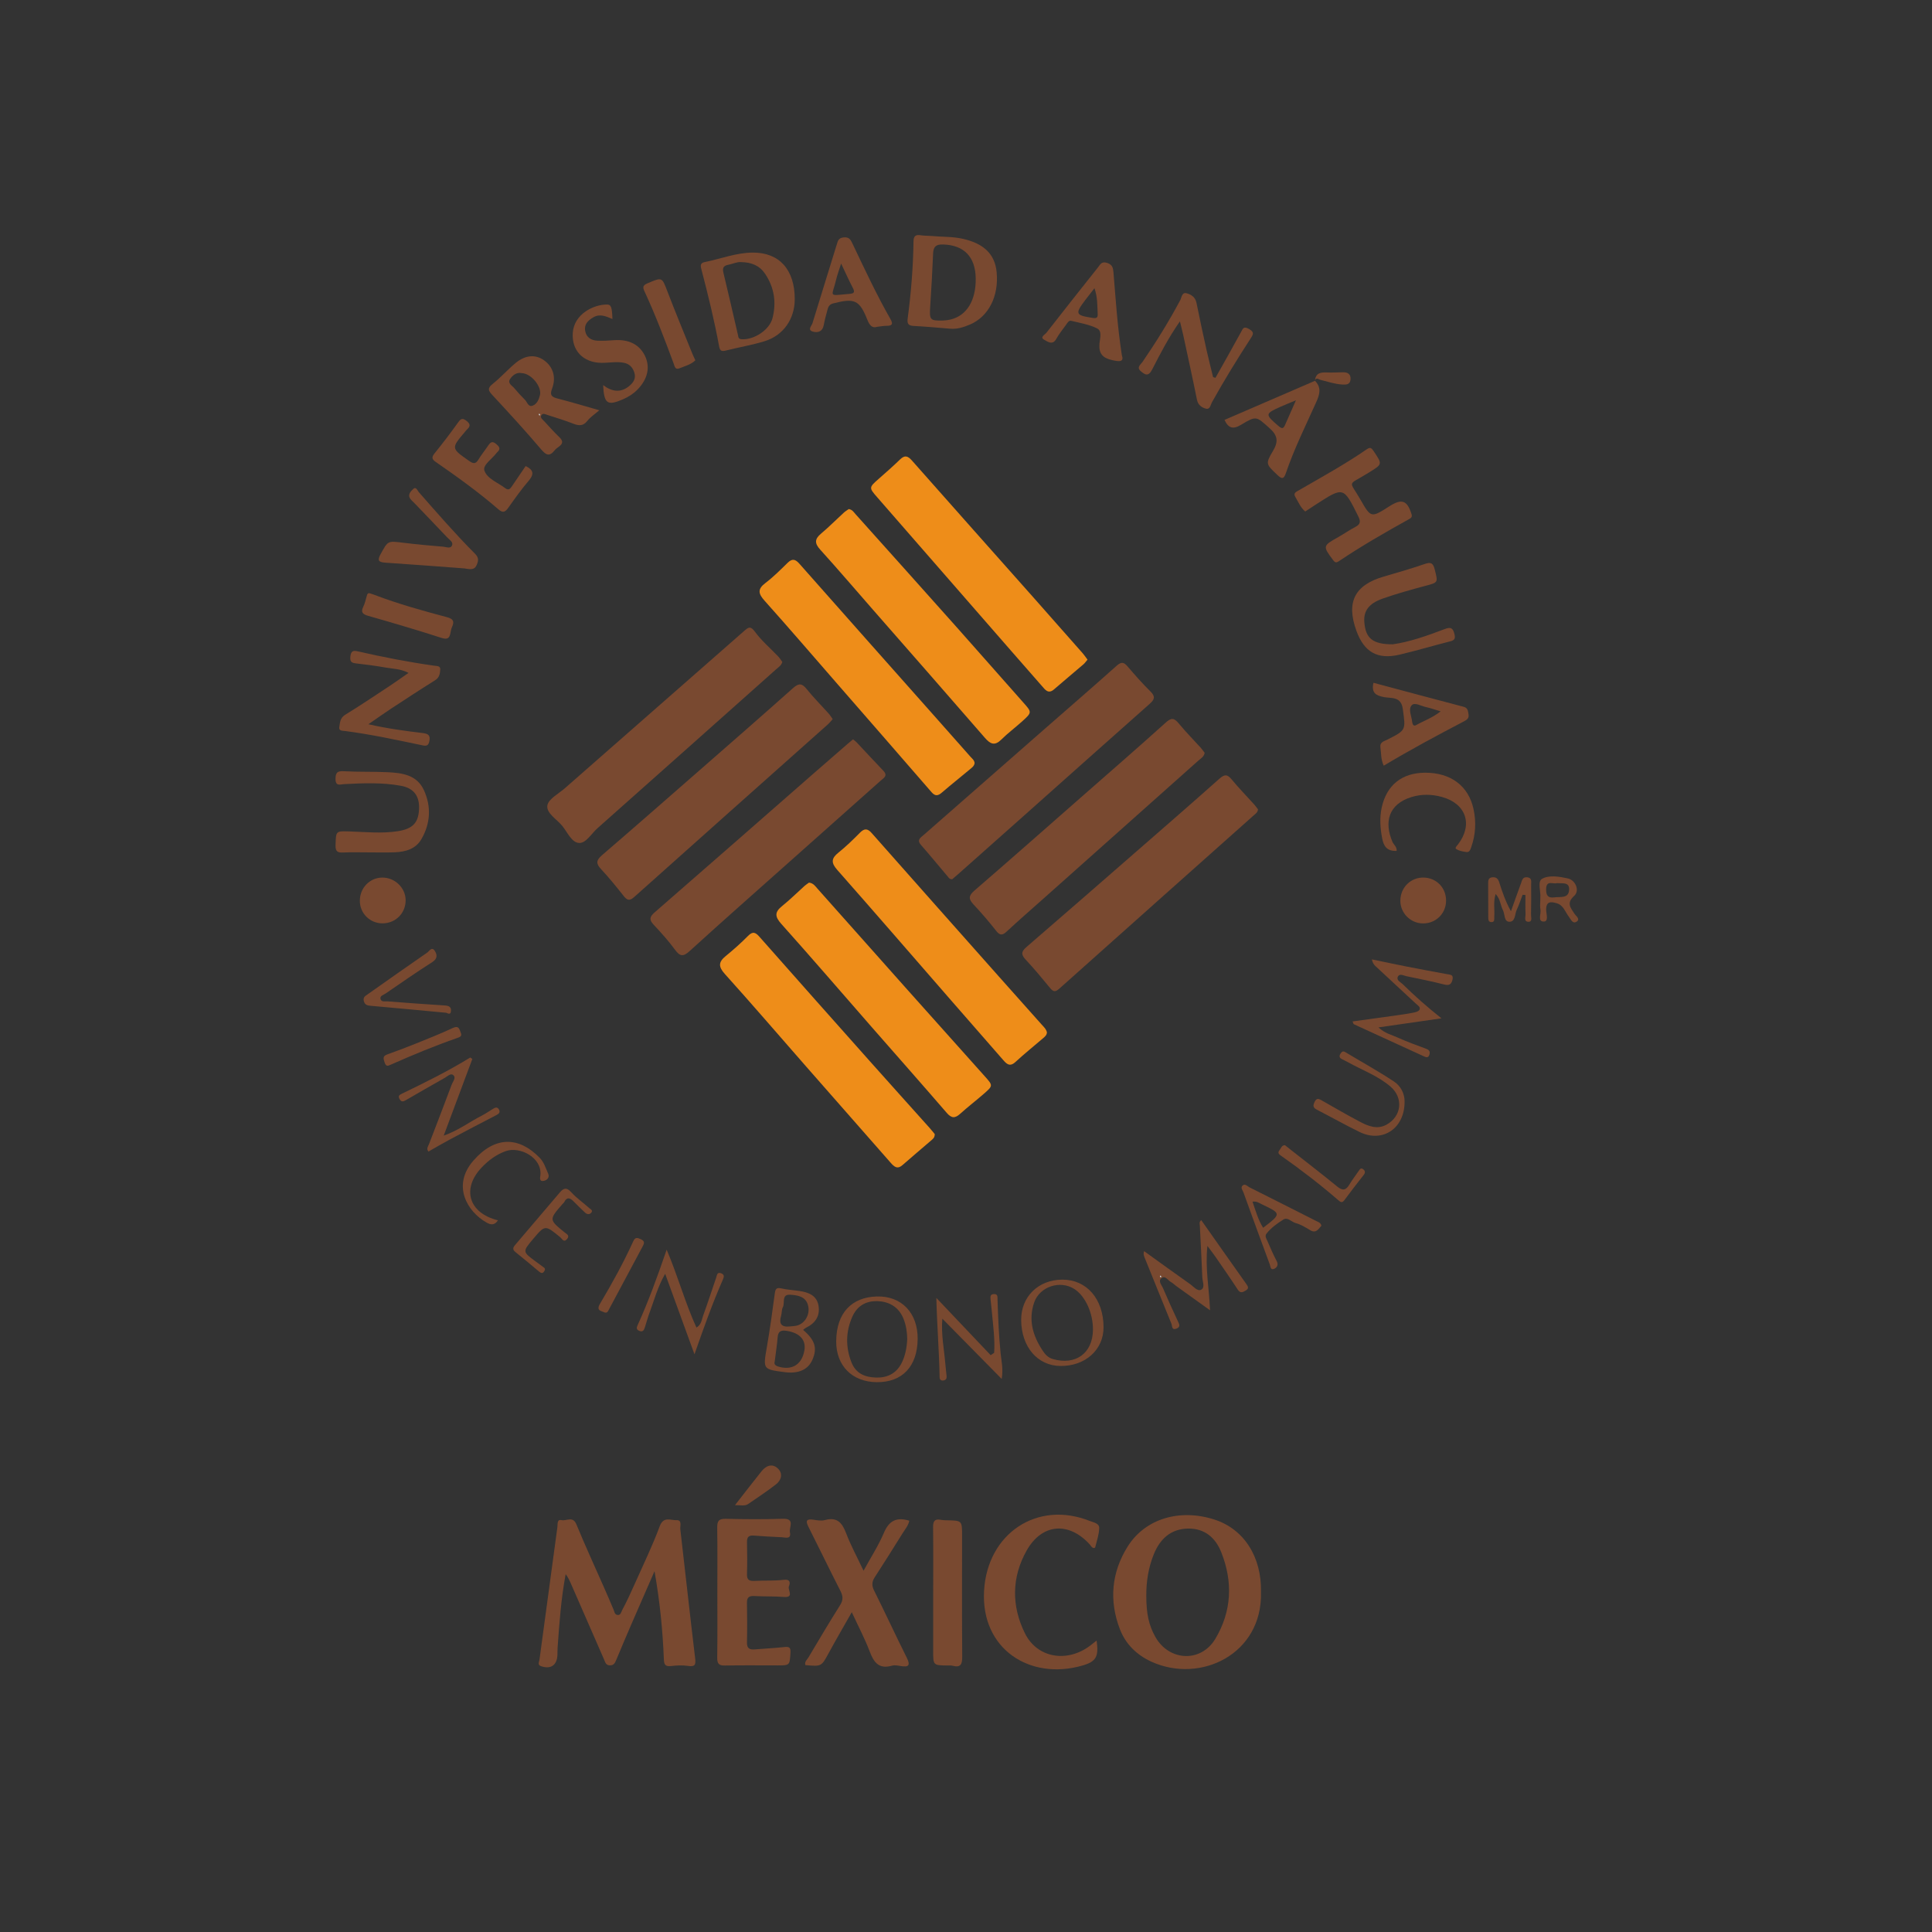 <?xml version="1.0" encoding="utf-8"?>
<!-- Generator: Adobe Illustrator 17.0.0, SVG Export Plug-In . SVG Version: 6.00 Build 0)  -->
<!DOCTYPE svg PUBLIC "-//W3C//DTD SVG 1.1//EN" "http://www.w3.org/Graphics/SVG/1.1/DTD/svg11.dtd">
<svg version="1.1" id="Capa_1" xmlns="http://www.w3.org/2000/svg" xmlns:xlink="http://www.w3.org/1999/xlink" x="0px" y="0px"
	 width="400px" height="400px" viewBox="0 0 400 400" enable-background="new 0 0 400 400" xml:space="preserve">
<rect x="0" y="0" width="400" height="400" fill="#333333" stroke="none"/>
<g>
	<path fill="#794930" d="M260.458,167.568c-0.083,0.669-0.519,0.914-0.858,1.217c-13.437,11.972-26.884,23.931-40.301,35.925
		c-0.822,0.735-1.244,0.634-1.889-0.152c-1.656-2.017-3.327-4.029-5.106-5.936c-0.993-1.064-0.79-1.684,0.23-2.563
		c7.39-6.373,14.742-12.791,22.098-19.204c5.953-5.19,11.92-10.365,17.818-15.617c1.035-0.922,1.618-0.994,2.525,0.105
		c1.49,1.805,3.133,3.483,4.701,5.224C259.981,166.907,260.24,167.288,260.458,167.568z"/>
	<path fill="#794930" d="M249.414,155.868c-0.158,0.841-0.806,1.16-1.286,1.588c-10.677,9.526-21.366,19.04-32.052,28.556
		c-2.547,2.268-5.124,4.503-7.622,6.825c-0.871,0.81-1.396,0.92-2.197-0.101c-1.485-1.891-3.056-3.722-4.7-5.477
		c-1.044-1.115-1.06-1.797,0.172-2.861c7.592-6.555,15.108-13.197,22.646-19.814c5.678-4.985,11.389-9.934,16.996-14.998
		c1.168-1.055,1.743-0.934,2.665,0.183c1.445,1.751,3.049,3.371,4.574,5.057C248.918,155.164,249.171,155.55,249.414,155.868z"/>
	<path fill="#794930" d="M197.165,182.021c-0.541,0.062-0.708-0.261-0.914-0.505c-1.858-2.196-3.684-4.42-5.578-6.585
		c-0.932-1.065-0.07-1.505,0.569-2.065c8.401-7.365,16.802-14.731,25.206-22.092c4.928-4.317,9.886-8.599,14.772-12.963
		c0.961-0.858,1.483-0.712,2.243,0.177c1.521,1.779,3.072,3.543,4.737,5.184c1.056,1.041,0.831,1.663-0.166,2.546
		c-8.716,7.716-17.397,15.47-26.092,23.21c-4.547,4.048-9.101,8.088-13.653,12.13C197.894,181.41,197.485,181.748,197.165,182.021z"
		/>
	<path fill="#EE8D19" d="M201.78,157.976c-0.051,0.582-0.504,0.915-0.904,1.249c-1.948,1.63-3.943,3.206-5.866,4.865
		c-0.816,0.704-1.389,0.793-2.153-0.089c-6.435-7.431-12.9-14.835-19.357-22.247c-5.051-5.797-10.059-11.633-15.185-17.363
		c-1.296-1.449-1.552-2.393,0.146-3.68c1.645-1.247,3.121-2.729,4.601-4.18c0.959-0.941,1.594-0.782,2.448,0.186
		c9.471,10.727,18.98,21.421,28.478,32.125c2.308,2.601,4.617,5.2,6.915,7.809C201.249,157.044,201.72,157.366,201.78,157.976z"/>
	<path fill="#794930" d="M161.973,137.047c-0.229,0.775-0.788,1.08-1.228,1.472c-12.344,10.997-24.691,21.991-37.055,32.966
		c-1.242,1.103-2.362,3.112-3.79,3.04c-1.568-0.078-2.429-2.255-3.521-3.571c-1.135-1.368-3.312-2.616-3.051-4.194
		c0.222-1.347,2.307-2.41,3.609-3.552c12.376-10.86,24.766-21.705,37.134-32.575c0.89-0.782,1.316-1.101,2.244,0.175
		c1.355,1.863,3.173,3.387,4.775,5.074C161.443,136.256,161.718,136.707,161.973,137.047z"/>
	<path fill="#794930" d="M172.403,148.885c-0.355,0.392-0.635,0.764-0.976,1.068c-13.381,11.921-26.778,23.826-40.134,35.775
		c-1.003,0.897-1.485,0.633-2.193-0.257c-1.498-1.884-3.008-3.769-4.655-5.52c-1.078-1.146-1.021-1.846,0.171-2.872
		c6.793-5.845,13.53-11.753,20.276-17.652c6.443-5.635,12.899-11.258,19.287-16.956c1.168-1.041,1.836-1.056,2.825,0.18
		c1.418,1.771,3.037,3.382,4.555,5.074C171.863,148.064,172.1,148.464,172.403,148.885z"/>
	<path fill="#EE8D19" d="M225.159,136.573c-0.317,0.369-0.538,0.704-0.832,0.956c-2.029,1.742-4.086,3.45-6.106,5.201
		c-1.18,1.023-1.819,0.081-2.463-0.652c-4.279-4.872-8.538-9.763-12.801-14.65c-7.12-8.164-14.235-16.334-21.359-24.495
		c-1.707-1.955-1.703-2.006,0.304-3.772c1.506-1.325,3.016-2.649,4.454-4.045c0.972-0.944,1.604-0.73,2.443,0.221
		c8.498,9.622,17.038,19.206,25.559,28.807c3.284,3.7,6.554,7.413,9.821,11.128C224.523,135.663,224.808,136.104,225.159,136.573z"
		/>
	<path fill="#EE8D19" d="M167.495,182.738c0.905,0.093,1.318,0.758,1.794,1.292c6.192,6.945,12.364,13.908,18.554,20.855
		c5.344,5.997,10.703,11.982,16.061,17.966c1.697,1.896,1.724,1.923-0.21,3.608c-1.615,1.406-3.319,2.71-4.906,4.145
		c-1.071,0.969-1.794,0.942-2.778-0.199c-5.115-5.931-10.311-11.792-15.467-17.687c-6.258-7.155-12.455-14.364-18.793-21.447
		c-1.372-1.532-1.355-2.458,0.195-3.699c1.616-1.295,3.087-2.772,4.632-4.157C166.87,183.151,167.214,182.943,167.495,182.738z"/>
	<path fill="#EE8D19" d="M216.753,213.737c-0.011,0.529-0.372,0.853-0.723,1.155c-1.927,1.66-3.918,3.25-5.785,4.974
		c-1.178,1.088-1.831,0.423-2.589-0.447c-3.646-4.19-7.312-8.363-10.96-12.551c-7.781-8.931-15.525-17.893-23.362-26.774
		c-1.298-1.471-1.227-2.382,0.254-3.569c1.563-1.253,3.012-2.66,4.419-4.089c0.905-0.92,1.562-0.984,2.451,0.022
		c8.774,9.93,17.574,19.838,26.371,29.748c2.932,3.303,5.876,6.595,8.814,9.893C216.086,212.595,216.601,213.044,216.753,213.737z"
		/>
	<path fill="#EE8D19" d="M193.527,234.8c0.013,0.737-0.388,1.015-0.739,1.317c-1.977,1.701-3.972,3.38-5.931,5.099
		c-1.098,0.964-1.759,0.314-2.484-0.514c-5.863-6.692-11.747-13.364-17.613-20.053c-5.556-6.336-11.043-12.733-16.684-18.992
		c-1.381-1.532-1.335-2.485,0.181-3.724c1.604-1.311,3.165-2.69,4.616-4.166c1.013-1.031,1.573-0.712,2.392,0.216
		c7.612,8.626,15.256,17.224,22.905,25.816c4.092,4.597,8.213,9.166,12.317,13.752C192.879,233.992,193.244,234.459,193.527,234.8z"
		/>
	<path fill="#794930" d="M176.614,153.067c0.289,0.243,0.555,0.424,0.771,0.653c1.835,1.948,3.64,3.926,5.498,5.852
		c1.011,1.049,0.071,1.503-0.544,2.051c-6.394,5.697-12.798,11.382-19.194,17.077c-6.796,6.051-13.623,12.07-20.35,18.198
		c-1.346,1.227-2.014,1.149-3.054-0.276c-1.337-1.832-2.875-3.528-4.427-5.189c-0.977-1.046-0.801-1.647,0.243-2.555
		c11.059-9.612,22.071-19.277,33.099-28.925c2.266-1.982,4.542-3.953,6.815-5.927C175.819,153.725,176.176,153.434,176.614,153.067z
		"/>
	<path fill="#EE8D19" d="M175.731,105.394c0.734,0.123,1.013,0.625,1.359,1.011c7.013,7.823,14.027,15.646,21.016,23.49
		c4.584,5.145,9.116,10.335,13.696,15.484c1.869,2.102,1.913,2.092-0.238,4.03c-1.392,1.254-2.907,2.378-4.234,3.696
		c-1.367,1.358-2.268,0.981-3.409-0.334c-7.674-8.849-15.408-17.647-23.121-26.463c-3.657-4.18-7.267-8.404-10.992-12.522
		c-1.178-1.302-1.156-2.18,0.168-3.294c1.637-1.377,3.145-2.907,4.725-4.353C175.036,105.832,175.44,105.601,175.731,105.394z"/>
	<path fill="#794930" d="M135.512,325.299c-1.59,3.642-3.19,7.279-4.768,10.926c-1.062,2.453-2.099,4.917-3.132,7.383
		c-0.267,0.638-0.497,1.222-1.38,1.185c-0.818-0.035-0.928-0.672-1.157-1.195c-2.283-5.202-4.551-10.411-6.826-15.617
		c-0.309-0.706-0.632-1.407-1.134-2.071c-0.954,5.089-1.313,10.181-1.672,15.274c-0.033,0.467-0.015,0.937-0.03,1.405
		c-0.07,2.167-1.373,3.08-3.402,2.376c-0.789-0.274-0.381-0.875-0.319-1.343c1.225-9.147,2.458-18.294,3.709-27.438
		c0.081-0.592-0.125-1.682,0.847-1.458c1.016,0.234,2.351-0.922,3.092,0.883c1.827,4.449,3.85,8.819,5.787,13.223
		c0.646,1.468,1.286,2.939,1.902,4.42c0.179,0.43,0.219,0.982,0.75,1.1c0.733,0.163,0.848-0.655,1.028-0.987
		c0.982-1.82,1.84-3.71,2.683-5.602c1.741-3.906,3.613-7.766,5.097-11.769c0.788-2.124,2.285-1.199,3.461-1.261
		c1.226-0.065,0.723,1.197,0.803,1.883c1.036,8.9,2,17.809,3.072,26.705c0.166,1.381-0.047,1.807-1.491,1.587
		c-1.109-0.169-2.278-0.109-3.401,0.018c-1.086,0.123-1.533-0.068-1.581-1.307C137.214,337.533,136.604,331.475,135.512,325.299z"/>
	<path fill="#794930" d="M261.074,329.653c0.321,12.846-12.556,18.993-22.674,14.387c-3.063-1.394-5.36-3.659-6.544-6.746
		c-2.266-5.911-1.74-11.762,1.62-17.109c3.644-5.799,10.796-7.875,17.944-5.582C257.541,316.567,261.235,322.326,261.074,329.653z
		 M237.329,330.382c0.004,3.745,0.521,6.109,1.866,8.507c2.842,5.069,9.462,5.385,12.431,0.407
		c3.39-5.683,3.666-11.767,1.231-17.902c-1.206-3.038-3.45-4.97-6.871-4.918c-3.56,0.054-5.795,2.114-7.091,5.286
		C237.77,324.519,237.315,327.412,237.329,330.382z"/>
	<path fill="#794930" d="M176.352,333.784c-1.765,3.12-3.311,5.766-4.773,8.458c-1.513,2.786-1.478,2.805-4.835,2.5
		c-0.22-0.701,0.353-1.114,0.64-1.597c2.155-3.624,4.303-7.254,6.552-10.819c0.67-1.062,0.614-1.874,0.064-2.946
		c-2.255-4.404-4.397-8.866-6.628-13.283c-0.649-1.284-0.358-1.664,1.035-1.456c0.789,0.118,1.656,0.275,2.394,0.073
		c2.512-0.69,3.552,0.548,4.374,2.708c0.968,2.544,2.283,4.956,3.615,7.782c1.54-2.822,3.108-5.24,4.215-7.853
		c1.054-2.487,2.586-3.317,5.256-2.504c-0.209,1.037-0.921,1.844-1.461,2.713c-1.873,3.013-3.757,6.02-5.694,8.992
		c-0.62,0.952-0.637,1.739-0.122,2.774c2.297,4.61,4.459,9.289,6.76,13.897c0.829,1.66,0.301,1.973-1.277,1.711
		c-0.59-0.098-1.247-0.231-1.794-0.073c-2.697,0.777-3.755-0.671-4.608-2.933C179.078,339.315,177.757,336.826,176.352,333.784z"/>
	<path fill="#794930" d="M148.519,329.581c0-4.417,0.042-8.835-0.026-13.251c-0.02-1.322,0.25-1.911,1.74-1.876
		c3.947,0.093,7.9,0.118,11.845-0.006c2.616-0.082,1.269,1.759,1.469,2.772c0.306,1.549-0.912,1.085-1.694,1.049
		c-1.937-0.087-3.873-0.192-5.806-0.343c-1.052-0.082-1.413,0.338-1.389,1.371c0.051,2.207,0.065,4.418-0.004,6.625
		c-0.039,1.224,0.525,1.443,1.584,1.384c2.002-0.11,4.027,0.021,6.009-0.222c1.432-0.175,1.374,0.665,1.086,1.366
		c-0.298,0.726,1.204,2.371-1.08,2.183c-1.996-0.164-4.012-0.07-6.013-0.188c-1.081-0.063-1.612,0.2-1.59,1.389
		c0.05,2.743,0.062,5.489,0.003,8.231c-0.026,1.204,0.532,1.514,1.584,1.429c2.066-0.168,4.138-0.271,6.198-0.491
		c0.972-0.104,1.29,0.097,1.225,1.152c-0.164,2.648-0.109,2.652-2.724,2.652c-3.614,0-7.229-0.042-10.842,0.023
		c-1.221,0.022-1.619-0.355-1.601-1.597C148.558,338.684,148.519,334.132,148.519,329.581z"/>
	<path fill="#794930" d="M227.038,339.658c0.479,3.325-0.072,4.353-2.963,5.184c-10.809,3.109-21.029-3.39-20.334-15.504
		c0.681-11.859,11.023-18.777,21.902-14.433c0.774,0.309,1.963,0.468,1.936,1.47c-0.035,1.308-0.484,2.61-0.808,3.902
		c-0.083,0.333-0.446,0.247-0.656,0.079c-0.204-0.163-0.33-0.418-0.51-0.616c-4.333-4.75-9.886-4.329-13.05,1.285
		c-3.127,5.547-3.158,11.473-0.353,17.139c2.554,5.161,8.802,6.153,13.575,2.497C226.181,340.349,226.576,340.025,227.038,339.658z"
		/>
	<path fill="#794930" d="M193.209,329.804c0-4.548,0.037-9.096-0.024-13.643c-0.017-1.25,0.369-1.742,1.615-1.499
		c0.391,0.076,0.798,0.09,1.198,0.097c3.192,0.058,3.19,0.055,3.19,3.186c-0.002,8.36-0.038,16.72,0.029,25.08
		c0.013,1.58-0.352,2.291-2.017,1.847c-0.315-0.084-0.665-0.046-0.999-0.049c-2.995-0.034-2.996-0.033-2.997-2.98
		c-0.001-4.013,0-8.026,0-12.039C193.204,329.804,193.206,329.804,193.209,329.804z"/>
	<path fill="#794930" d="M270.237,105.9c-0.982-0.804-1.437-1.996-2.069-3.043c-0.466-0.771,0.211-1.038,0.735-1.341
		c4.752-2.747,9.565-5.394,14.093-8.509c0.715-0.492,0.97-0.245,1.379,0.362c1.916,2.849,1.852,2.703-1.067,4.53
		c-4.472,2.799-4.044,1.313-1.545,5.705c2.069,3.636,2.181,3.572,5.768,1.299c0.057-0.036,0.112-0.073,0.169-0.109
		c2.536-1.615,3.646-1.198,4.539,1.642c0.198,0.629-0.107,0.821-0.551,1.068c-4.916,2.731-9.791,5.532-14.464,8.667
		c-0.567,0.38-0.801,0.349-1.237-0.234c-2.134-2.853-2.13-2.933,1.017-4.696c1.226-0.687,2.379-1.506,3.624-2.153
		c1.114-0.58,1.084-1.194,0.563-2.238c-3.037-6.086-3.011-6.099-8.652-2.462C271.807,104.86,271.086,105.342,270.237,105.9z"/>
	<path fill="#794930" d="M192.795,48.851c2.193,0.219,4.415,0.101,6.585,0.597c4.372,1,6.614,3.215,6.965,6.909
		c0.473,4.981-1.667,9.195-5.538,10.84c-1.295,0.551-2.624,0.981-4.077,0.857c-2.531-0.217-5.064-0.435-7.6-0.574
		c-1.082-0.059-1.342-0.496-1.207-1.521c0.7-5.307,1.141-10.638,1.208-15.993c0.014-1.086,0.432-1.422,1.464-1.262
		C191.318,48.817,192.061,48.808,192.795,48.851z M202.012,57.619c-0.068-4.479-2.455-6.874-6.741-7.002
		c-1.49-0.044-2.023,0.44-2.082,1.88c-0.149,3.672-0.363,7.343-0.604,11.01c-0.179,2.734-0.045,2.924,2.687,2.854
		c0.529-0.014,1.065-0.095,1.58-0.221C200.183,65.318,202.082,62.17,202.012,57.619z"/>
	<path fill="#794930" d="M164.543,61.981c-0.015,4.047-2.331,7.447-6.208,8.65c-2.67,0.829-5.454,1.283-8.171,1.971
		c-0.94,0.238-1.142-0.167-1.289-0.957c-0.982-5.315-2.268-10.561-3.634-15.788c-0.164-0.628-0.401-1.384,0.607-1.585
		c3.332-0.664,6.552-1.956,9.996-1.976C161.376,52.263,164.566,55.859,164.543,61.981z M153.411,54.269
		c-0.792-0.082-1.653,0.358-2.565,0.536c-0.987,0.192-1.33,0.585-1.075,1.635c1.039,4.282,2.003,8.582,3.007,12.872
		c0.097,0.415,0.047,0.882,0.776,0.927c2.512,0.157,5.738-1.88,6.382-4.364c0.843-3.25,0.367-6.375-1.536-9.196
		C157.263,54.994,155.585,54.286,153.411,54.269z"/>
	<path fill="#794930" d="M124.083,84.939c-0.988,0.856-1.862,1.412-2.463,2.182c-0.881,1.127-1.777,1.056-2.959,0.589
		c-1.739-0.687-3.538-1.22-5.319-1.797c-0.422-0.137-0.969-0.455-1.266,0.075c-0.282,0.503,0.239,0.84,0.548,1.172
		c1.049,1.126,2.067,2.287,3.177,3.349c0.769,0.735,0.81,1.305-0.053,1.938c-0.323,0.237-0.665,0.477-0.911,0.785
		c-1.073,1.347-1.76,1.035-2.823-0.219c-3.243-3.824-6.64-7.52-10.052-11.197c-0.843-0.909-1.126-1.405,0.026-2.319
		c1.671-1.326,3.099-2.956,4.741-4.323c2.036-1.695,4.143-1.834,5.895-0.586c1.859,1.324,2.582,3.479,1.679,5.86
		c-0.507,1.336-0.136,1.739,1.107,2.057C118.189,83.215,120.937,84.047,124.083,84.939z M107.975,77.249
		c-0.99-0.217-1.829,0.414-2.364,1.217c-0.595,0.893,0.434,1.373,0.899,1.936c0.675,0.818,1.392,1.607,2.152,2.346
		c0.485,0.472,0.692,1.544,1.558,1.26c0.923-0.302,1.34-1.273,1.569-2.183C112.233,80.062,109.962,77.274,107.975,77.249z
		 M111.686,85.637c-0.045,0.045-0.133,0.099-0.125,0.132c0.021,0.095,0.081,0.18,0.125,0.27c0.045-0.045,0.133-0.098,0.126-0.132
		C111.793,85.812,111.734,85.726,111.686,85.637z"/>
	<path fill="#794930" d="M76.274,149.946c4.136,0.943,7.713,1.392,11.289,1.829c1.063,0.13,1.577,0.449,1.339,1.641
		c-0.173,0.868-0.502,1.091-1.361,0.912c-5.371-1.118-10.731-2.293-16.18-2.99c-0.491-0.063-1.242,0.004-1.115-0.797
		c0.15-0.947,0.163-1.908,1.233-2.564c3.137-1.921,6.191-3.98,9.264-6.005c1.211-0.798,2.387-1.65,3.84-2.658
		c-1.659-0.858-3.193-0.832-4.636-1.088c-2.107-0.375-4.233-0.65-6.36-0.892c-0.993-0.113-1.137-0.556-1.034-1.463
		c0.113-0.996,0.499-1.252,1.433-1.038c5.285,1.212,10.604,2.245,15.976,3.001c0.48,0.068,1.241,0.009,1.189,0.77
		c-0.057,0.84-0.155,1.669-1.06,2.233c-3.124,1.946-6.2,3.968-9.278,5.986C79.434,147.729,78.094,148.692,76.274,149.946z"/>
	<path fill="#794930" d="M251.651,78.223c1.758-3.136,3.541-6.258,5.258-9.417c0.422-0.777,0.556-1.356,1.698-0.687
		c1.046,0.613,0.917,1.037,0.398,1.836c-2.839,4.371-5.574,8.806-8.101,13.369c-0.285,0.514-0.364,1.515-1.246,1.28
		c-0.89-0.237-1.625-0.762-1.849-1.875c-0.894-4.451-1.872-8.885-2.827-13.324c-0.176-0.819-0.392-1.629-0.694-2.871
		c-2.374,3.399-4.072,6.695-5.753,9.981c-0.782,1.53-1.492,1.077-2.376,0.311c-0.908-0.788,0.021-1.364,0.362-1.861
		c2.835-4.138,5.477-8.389,7.835-12.819c0.297-0.558,0.337-1.693,1.311-1.432c0.932,0.25,1.809,0.787,2.046,1.965
		c0.659,3.272,1.367,6.534,2.09,9.792c0.417,1.876,0.901,3.736,1.355,5.604C251.323,78.125,251.487,78.174,251.651,78.223z"/>
	<path fill="#794930" d="M76.306,176.477c-1.74,0.002-3.483-0.061-5.218,0.025c-1.164,0.057-1.66-0.168-1.616-1.513
		c0.096-2.957,0.011-2.939,2.899-2.848c3.341,0.105,6.691,0.47,10.02-0.055c3.079-0.485,4.233-1.752,4.371-4.546
		c0.133-2.685-1.068-4.359-3.743-4.85c-3.908-0.718-7.861-0.55-11.808-0.341c-0.791,0.042-1.743,0.503-1.743-1.073
		c0-1.377,0.414-1.669,1.734-1.598c3.005,0.161,6.023,0.058,9.03,0.199c3.001,0.14,6.06,0.546,7.51,3.666
		c1.585,3.41,1.401,6.927-0.498,10.202c-1.189,2.051-3.3,2.625-5.518,2.716C79.922,176.533,78.113,176.474,76.306,176.477z"/>
	<path fill="#794930" d="M288.345,133.397c3.312-0.446,7.043-1.731,10.724-3.14c1.225-0.468,1.731-0.321,2.053,0.993
		c0.234,0.956,0.055,1.301-0.888,1.539c-3.503,0.884-6.967,1.928-10.483,2.753c-4.546,1.067-7.316-0.525-8.915-4.921
		c-2.173-5.977-0.366-9.51,5.713-11.264c2.828-0.816,5.658-1.641,8.441-2.597c1.279-0.439,1.727-0.185,2.055,1.137
		c0.687,2.763,0.756,2.676-1.975,3.409c-2.97,0.798-5.945,1.616-8.841,2.643c-2.853,1.011-3.92,2.558-3.762,4.791
		C282.707,132.121,284.146,133.401,288.345,133.397z"/>
	<path fill="#794930" d="M108.832,96.493c1.623,0.778,1.807,1.664,0.623,3.049c-1.517,1.774-2.873,3.691-4.227,5.597
		c-0.623,0.877-1.105,1.124-2.023,0.327c-4.095-3.552-8.494-6.711-12.945-9.796c-0.723-0.501-1.018-0.894-0.343-1.732
		c1.718-2.133,3.386-4.31,4.974-6.541c0.589-0.828,0.967-0.826,1.718-0.242c0.806,0.627,0.79,1.128,0.091,1.756
		c-0.148,0.133-0.269,0.298-0.398,0.451c-2.937,3.465-2.922,3.444,0.836,6.075c0.809,0.566,1.324,0.689,1.9-0.263
		c0.622-1.027,1.389-1.964,2.061-2.962c0.441-0.655,0.829-0.946,1.585-0.32c0.681,0.564,1.066,1.021,0.261,1.74
		c-0.05,0.044-0.097,0.093-0.137,0.147c-0.911,1.223-2.896,2.502-2.526,3.624c0.569,1.728,2.799,2.499,4.327,3.674
		c0.74,0.569,1.078,0.032,1.423-0.469C106.977,99.239,107.904,97.86,108.832,96.493z"/>
	<path fill="#794930" d="M289.162,176.168c-1.967,0.089-2.678-0.913-2.998-2.587c-0.409-2.135-0.555-4.273-0.101-6.366
		c1.02-4.71,4.231-7.216,8.999-7.233c5.278-0.018,8.955,2.714,10.005,7.478c0.588,2.668,0.457,5.312-0.453,7.902
		c-0.177,0.503-0.34,1.126-1.015,1.041c-0.711-0.09-1.476-0.234-2.072-0.595c-0.409-0.248,0.094-0.66,0.329-0.966
		c3.15-4.106,1.701-8.449-3.291-9.834c-2.106-0.584-4.251-0.63-6.336,0.015c-4.762,1.473-5.694,5.185-3.937,9.275
		C288.547,174.894,289.218,175.282,289.162,176.168z"/>
	<path fill="#794930" d="M232.262,73.514c0.468,1.389-0.334,1.427-2,1.048c-1.977-0.449-2.797-1.352-2.631-3.416
		c0.085-1.051,0.62-2.609-0.502-3.161c-1.646-0.809-3.543-1.128-5.356-1.565c-0.487-0.118-0.785,0.444-1.054,0.817
		c-0.703,0.975-1.466,1.921-2.052,2.964c-0.754,1.345-1.789,0.508-2.414,0.183c-1.069-0.556,0.084-1.087,0.388-1.478
		c3.532-4.536,7.107-9.039,10.681-13.542c0.466-0.587,0.735-1.312,1.888-0.934c1.116,0.366,1.245,1.057,1.319,1.94
		C230.993,61.9,231.327,67.441,232.262,73.514z M226.595,59.669c-0.707,0.908-1.314,1.669-1.9,2.445
		c-2.177,2.884-2.039,3.161,1.551,3.709c0.86,0.131,1.062-0.109,1.018-0.891C227.17,63.239,227.253,61.526,226.595,59.669z"/>
	<path fill="#794930" d="M284.358,141.364c6.278,1.677,12.472,3.347,18.677,4.973c0.878,0.23,0.876,0.845,1.002,1.509
		c0.161,0.846-0.303,1.172-0.958,1.514c-5.568,2.909-11.103,5.88-16.591,9.166c-0.608-1.261-0.512-2.538-0.688-3.765
		c-0.165-1.147,0.77-1.292,1.435-1.628c3.947-1.996,3.794-1.964,3.202-6.35c-0.355-2.629-2.333-2.168-3.833-2.444
		C284.895,144.026,283.883,143.479,284.358,141.364z M298.272,147.278c-1.251-0.37-2.125-0.691-3.026-0.879
		c-1.013-0.211-2.352-1.073-2.982-0.371c-0.753,0.838,0.005,2.263,0.111,3.433c0.006,0.066,0.025,0.13,0.038,0.196
		c0.098,0.484,0.345,0.718,0.831,0.442C294.783,149.224,296.505,148.666,298.272,147.278z"/>
	<path fill="#794930" d="M272.236,78.818c1.382,1.397,1.024,2.776,0.284,4.424c-2.189,4.873-4.577,9.668-6.301,14.737
		c-0.42,1.236-0.824,1.239-1.72,0.388c-2.373-2.253-2.553-2.312-0.944-5.001c1.183-1.978,0.967-3.233-0.75-4.755
		c-2.688-2.382-2.649-2.604-5.851-0.667c-1.695,1.025-2.633,0.697-3.433-1.005c6.257-2.704,12.497-5.401,18.736-8.098
		L272.236,78.818z M268.31,82.879c-1.409,0.587-2.27,0.926-3.114,1.302c-3.336,1.484-3.326,1.602-0.472,4.039
		c0.644,0.55,0.97,0.573,1.304-0.174C266.724,86.491,267.406,84.929,268.31,82.879z"/>
	<path fill="#794930" d="M96.195,117.687c-5.077-0.375-10.747-0.822-16.422-1.193c-1.503-0.098-1.658-0.524-0.947-1.814
		c1.505-2.729,1.437-2.715,4.604-2.319c2.788,0.348,5.589,0.596,8.389,0.831c0.604,0.051,1.485,0.486,1.782-0.308
		c0.253-0.674-0.55-1.129-0.985-1.59c-2.25-2.386-4.529-4.745-6.798-7.113c-0.278-0.29-0.595-0.548-0.834-0.866
		c-0.678-0.901,0.073-1.593,0.564-2.073c0.596-0.584,0.883,0.33,1.164,0.65c3.798,4.325,7.569,8.676,11.635,12.754
		c0.734,0.736,0.775,1.334,0.366,2.287C98.271,117.97,97.616,117.942,96.195,117.687z"/>
	<path fill="#794930" d="M181.603,67.664c-0.964,0.326-1.536-0.223-2.023-1.447c-1.638-4.125-2.651-4.537-7.07-3.402
		c-0.712,0.183-0.999,0.6-1.158,1.202c-0.289,1.096-0.607,2.19-0.807,3.303c-0.244,1.354-1.232,1.614-2.233,1.339
		c-1.227-0.337-0.258-1.209-0.096-1.744c1.64-5.425,3.358-10.827,5.013-16.248c0.245-0.801,0.357-1.415,1.459-1.515
		c1.077-0.098,1.396,0.414,1.762,1.184c2.527,5.301,5.002,10.63,7.915,15.735c0.635,1.113,0.255,1.394-0.844,1.387
		C182.992,67.455,182.461,67.567,181.603,67.664z M174.145,54.57c-0.451,1.433-0.807,2.353-1.028,3.304
		c-0.863,3.706-1.829,3.357,2.733,2.973c0.836-0.07,1.24-0.242,0.744-1.188C175.8,58.145,175.105,56.579,174.145,54.57z"/>
	<path fill="#794930" d="M124.872,79.736c1.872,1.409,3.728,1.647,5.518,0.086c0.79-0.689,1.307-1.519,0.952-2.653
		c-0.349-1.113-1.02-1.844-2.21-2.066c-1.539-0.288-3.07,0.035-4.605,0.02c-3.789-0.038-6.206-2.557-5.937-6.241
		c0.28-3.844,4.274-5.839,7.065-5.832c0.88,0.002,1.055,0.531,1.144,2.999c-1.313-0.559-2.604-1.143-3.947-0.356
		c-1.107,0.649-1.969,1.447-1.682,2.88c0.265,1.322,1.249,1.89,2.467,1.959c1.194,0.068,2.402-0.026,3.6-0.104
		c3.007-0.196,5.194,0.93,6.316,3.293c1.098,2.313,0.541,4.782-1.569,6.938c-0.854,0.873-1.863,1.518-2.979,2.002
		C125.751,84.073,125.064,83.618,124.872,79.736z"/>
	<path fill="#794930" d="M298.44,210.834c-4.651,0.67-8.649,1.245-13.044,1.878c1.34,1.254,2.718,1.53,3.916,2.076
		c1.945,0.885,3.963,1.612,5.969,2.356c0.631,0.234,0.848,0.567,0.665,1.204c-0.187,0.649-0.585,0.613-1.082,0.385
		c-4.857-2.226-9.717-4.447-14.571-6.681c-0.089-0.041-0.109-0.229-0.261-0.572c3.071-0.424,6.077-0.832,9.081-1.256
		c1.192-0.168,2.386-0.339,3.565-0.574c0.435-0.087,1.038-0.257,1.202-0.576c0.294-0.573-0.343-0.913-0.713-1.258
		c-2.789-2.599-5.591-5.184-8.38-7.783c-0.328-0.306-0.604-0.668-0.76-1.406c2.417,0.501,4.83,1.021,7.251,1.497
		c2.755,0.542,5.516,1.053,8.279,1.558c0.665,0.121,1.417,0.068,1.174,1.129c-0.22,0.959-0.662,1.286-1.715,1.021
		c-2.59-0.651-5.211-1.184-7.829-1.72c-0.598-0.122-1.437-0.649-1.788,0.129c-0.326,0.723,0.583,1.092,1.029,1.53
		C292.833,206.138,295.354,208.384,298.44,210.834z"/>
	<path fill="#794930" d="M236.875,259.036c3.227,2.32,6.343,4.587,9.494,6.804c0.73,0.513,1.552,1.597,2.333,1.171
		c0.842-0.458,0.253-1.716,0.22-2.609c-0.129-3.542-0.339-7.082-0.507-10.623c-0.018-0.375-0.205-0.804,0.299-1.155
		c3.114,4.421,6.22,8.847,9.351,13.256c0.375,0.528,0.518,0.923-0.138,1.299c-0.6,0.344-1.108,0.67-1.662-0.18
		c-1.497-2.298-3.07-4.547-4.625-6.807c-0.439-0.638-0.922-1.246-1.66-2.237c-0.489,4.645,0.362,8.766,0.546,13.329
		c-2.481-1.78-4.732-3.392-6.979-5.009c-0.38-0.274-0.713-0.629-1.121-0.843c-0.646-0.338-1.168-1.483-2.006-0.743
		c-0.661,0.583,0.096,1.374,0.362,1.999c0.965,2.275,1.995,4.523,3.041,6.762c0.301,0.645,0.697,1.251-0.254,1.627
		c-1.011,0.4-0.857-0.567-1.042-1.017c-1.847-4.512-3.66-9.039-5.493-13.557C236.863,260.074,236.656,259.672,236.875,259.036z
		 M240.44,264.343c-0.047-0.084-0.095-0.172-0.143-0.259c-0.045,0.045-0.133,0.099-0.126,0.132c0.021,0.095,0.081,0.18,0.126,0.27
		C240.342,264.442,240.386,264.397,240.44,264.343z"/>
	<path fill="#794930" d="M219.949,264.936c5.032-0.016,8.512,4.004,8.53,9.855c0.014,4.658-3.781,8.069-8.924,8.02
		c-4.757-0.045-8.099-3.962-8.131-9.528C211.395,268.461,214.979,264.952,219.949,264.936z M226.285,275.325
		c0.034-3.437-1.564-6.959-3.827-8.435c-2.943-1.919-7.207-0.528-8.344,2.771c-1.236,3.585-0.294,6.849,1.696,9.879
		c0.518,0.789,1.084,1.524,2.187,1.84C222.689,282.725,226.236,280.189,226.285,275.325z"/>
	<path fill="#794930" d="M189.991,277.218c-0.056,5.706-3.194,9.007-8.504,8.946c-5.085-0.058-8.384-3.443-8.361-8.442
		c0.028-5.962,3.271-9.152,8.388-9.301C186.703,268.269,190.043,271.892,189.991,277.218z M187.832,277.201
		c-0.03-1.498-0.251-2.812-0.734-4.074c-0.898-2.345-2.804-3.654-5.425-3.736c-2.46-0.077-4.249,1.033-5.222,3.251
		c-1.348,3.072-1.407,6.203-0.184,9.37c0.91,2.356,2.79,3.119,5.047,3.196c2.3,0.078,4.193-0.773,5.311-2.92
		C187.478,280.651,187.753,278.873,187.832,277.201z"/>
	<path fill="#794930" d="M97.794,219.246c-1.924,5.152-3.849,10.305-5.928,15.871c3.077-1.073,5.317-2.843,7.812-4.1
		c0.833-0.42,1.601-0.966,2.402-1.449c0.425-0.257,0.881-0.456,1.204,0.108c0.359,0.626,0.013,0.922-0.556,1.215
		c-3.265,1.681-6.516,3.389-9.756,5.117c-1.44,0.768-2.844,1.604-4.267,2.41c-0.487-0.613-0.07-1.054,0.11-1.524
		c1.579-4.113,3.176-8.22,4.709-12.35c0.232-0.625,0.986-1.418,0.299-1.976c-0.521-0.423-1.207,0.296-1.768,0.612
		c-2.675,1.51-5.345,3.032-7.998,4.581c-0.545,0.318-0.943,0.453-1.317-0.198c-0.379-0.659-0.079-0.862,0.519-1.15
		c4.794-2.312,9.565-4.67,14.105-7.471C97.509,219.043,97.652,219.145,97.794,219.246z"/>
	<path fill="#794930" d="M166.274,275.337c2.477,2.108,2.972,3.766,1.937,6.167c-0.889,2.063-2.877,2.96-5.734,2.587
		c-4.561-0.594-4.505-0.585-3.706-5.197c0.638-3.686,1.15-7.395,1.643-11.104c0.125-0.938,0.349-1.268,1.357-1.038
		c1.233,0.281,2.514,0.347,3.77,0.534c1.896,0.283,3.596,0.947,3.933,3.094c0.331,2.105-0.689,3.594-2.587,4.506
		C166.717,274.967,166.576,275.112,166.274,275.337z M160.393,281.898c-0.228,0.683,0.337,0.965,1.169,1.152
		c2.641,0.594,4.501-0.685,4.98-3.475c0.37-2.157-0.973-3.614-3.638-4.033c-1.097-0.173-1.793-0.004-1.898,1.298
		C160.878,278.427,160.629,280.004,160.393,281.898z M163.538,274.626c0.525-0.065,1.072-0.059,1.571-0.21
		c1.581-0.479,2.587-2.258,2.228-3.98c-0.417-2.003-2.104-2.264-3.691-2.374c-1.929-0.134-1.081,1.699-1.567,2.589
		c-0.271,0.497-0.184,1.177-0.354,1.745C161.224,274.062,161.765,274.817,163.538,274.626z"/>
	<path fill="#794930" d="M138.027,258.732c2.389,5.644,3.825,11.018,6.165,16.13c1.024-0.593,1.074-1.613,1.373-2.436
		c0.958-2.634,1.819-5.304,2.73-7.956c0.16-0.464,0.163-1.162,1.006-0.851c0.726,0.268,0.603,0.756,0.366,1.296
		c-2.133,4.868-3.926,9.867-5.884,15.48c-2.098-5.763-4.006-11.004-6.069-16.67c-1.581,2.764-2.24,5.394-3.181,7.902
		c-0.398,1.061-0.688,2.163-1.038,3.243c-0.182,0.561-0.435,0.972-1.159,0.665c-0.614-0.261-0.558-0.658-0.342-1.133
		C134.235,269.487,136.075,264.412,138.027,258.732z"/>
	<path fill="#794930" d="M76.663,122.865c0.316,0.108,0.635,0.208,0.947,0.326c4.874,1.856,9.894,3.248,14.923,4.587
		c1.38,0.367,1.561,0.917,1.044,2.063c-0.162,0.359-0.235,0.765-0.306,1.157c-0.204,1.129-0.592,1.481-1.886,1.063
		c-5.014-1.622-10.075-3.102-15.142-4.555c-1.168-0.335-1.601-0.741-1.013-1.926c0.323-0.65,0.464-1.39,0.68-2.092
		C76.027,123.111,76.069,122.656,76.663,122.865z"/>
	<path fill="#794930" d="M143.967,74.593c-0.916,0.917-2.153,1.181-3.273,1.658c-0.925,0.394-1.013-0.422-1.194-0.913
		c-1.877-5.073-3.796-10.128-6.075-15.037c-0.384-0.826-0.354-1.225,0.623-1.639c3.08-1.304,2.981-1.334,4.155,1.732
		c1.646,4.299,3.415,8.55,5.136,12.82C143.513,73.646,143.724,74.063,143.967,74.593z"/>
	<path fill="#794930" d="M290.801,228.007c0.084,5.598-4.539,8.676-9.27,6.38c-3.003-1.458-5.912-3.11-8.883-4.636
		c-0.771-0.396-0.859-0.778-0.493-1.57c0.441-0.954,0.894-0.696,1.547-0.324c2.61,1.489,5.21,2.997,7.869,4.396
		c1.732,0.911,3.578,1.666,5.527,0.577c3.112-1.739,3.506-5.531,0.778-7.873c-2.617-2.246-5.882-3.407-8.848-5.069
		c-0.407-0.228-0.841-0.41-1.251-0.633c-0.545-0.296-0.52-0.69-0.203-1.163c0.263-0.392,0.505-0.533,0.968-0.254
		c3.376,2.033,6.837,3.935,10.115,6.114C290.048,224.877,290.814,226.487,290.801,228.007z"/>
	<path fill="#794930" d="M207.395,285.498c-4.286-4.351-8.199-8.324-12.294-12.481c-0.277,3.311,0.377,6.318,0.618,9.347
		c0.069,0.867,0.193,1.73,0.266,2.596c0.038,0.451-0.162,0.768-0.643,0.85c-0.503,0.086-0.799-0.178-0.806-0.634
		c-0.091-5.447-0.548-10.876-0.675-16.456c3.749,3.951,7.498,7.903,11.248,11.854c0.24-0.163,0.48-0.326,0.721-0.489
		c0.184-2.819-0.218-5.623-0.47-8.43c-0.078-0.865-0.187-1.728-0.272-2.592c-0.054-0.549-0.119-1.12,0.698-1.141
		c0.848-0.022,0.72,0.61,0.738,1.125c0.127,3.746,0.268,7.49,0.648,11.224C207.325,281.778,207.737,283.282,207.395,285.498z"/>
	<path fill="#794930" d="M299.392,186.546c-0.048,2.637-2.135,4.66-4.783,4.638c-2.6-0.022-4.72-2.175-4.682-4.755
		c0.04-2.739,2.204-4.83,4.902-4.736C297.476,181.786,299.441,183.876,299.392,186.546z"/>
	<path fill="#794930" d="M92.219,209.666c-5.276-0.491-10.335-0.973-15.397-1.42c-0.719-0.064-1.272-0.14-1.494-0.987
		c-0.213-0.812,0.319-1.064,0.807-1.408c4.102-2.885,8.19-5.79,12.322-8.631c0.406-0.279,0.95-1.331,1.572-0.339
		c0.523,0.833,0.554,1.623-0.556,2.329c-3.27,2.079-6.449,4.301-9.648,6.491c-0.413,0.283-1.163,0.467-1.06,1.047
		c0.14,0.786,0.966,0.537,1.514,0.579c3.933,0.305,7.867,0.594,11.803,0.842c0.79,0.05,1.357,0.265,1.291,1.123
		C93.29,210.41,92.447,209.559,92.219,209.666z"/>
	<path fill="#794930" d="M79.221,191.171c-2.624,0.014-4.729-2.075-4.72-4.683c0.009-2.656,2.035-4.757,4.624-4.795
		c2.576-0.038,4.805,2.074,4.857,4.601C84.037,189.01,81.942,191.157,79.221,191.171z"/>
	<path fill="#794930" d="M273.578,253.772c-0.635,0.733-1.13,1.641-2.306,0.931c-0.967-0.584-1.922-1.185-3.038-1.488
		c-0.859-0.233-1.633-1.289-2.54-0.712c-1.267,0.805-2.53,1.691-3.478,2.904c-0.405,0.519-0.025,1.038,0.175,1.502
		c0.608,1.408,1.213,2.823,1.931,4.176c0.45,0.847,0.009,1.388-0.565,1.629c-0.726,0.304-0.715-0.534-0.87-0.951
		c-1.829-4.941-3.646-9.888-5.429-14.846c-0.164-0.457-0.687-1.027-0.182-1.473c0.511-0.452,0.979,0.166,1.414,0.383
		c4.598,2.297,9.18,4.625,13.768,6.942C272.922,253.002,273.461,253.146,273.578,253.772z M259.322,248.793
		c0.663,1.955,1.174,3.773,2.197,5.409c3.801-2.923,3.804-2.929-0.321-4.891C260.684,249.067,260.2,248.671,259.322,248.793z"/>
	<path fill="#794930" d="M103.096,252.654c-0.741,1.125-1.561,0.918-2.366,0.46c-4.029-2.291-7.2-7.669-2.723-12.815
		c4.505-5.178,9.472-4.991,13.74-0.579c0.885,0.915,1.247,2.146,1.747,3.274c0.332,0.75-0.178,1.339-0.884,1.487
		c-1.03,0.217-0.779-0.68-0.729-1.156c0.386-3.683-4.283-6.033-7.175-4.996c-1.964,0.705-3.53,1.88-4.926,3.329
		C95.525,246.078,97.007,251.157,103.096,252.654z"/>
	<path fill="#794930" d="M112.826,262.91c-0.255,0.571-0.558,0.908-1.187,0.381c-1.632-1.369-3.264-2.738-4.927-4.07
		c-0.657-0.527-0.51-0.939-0.04-1.488c3.083-3.601,6.145-7.22,9.217-10.83c0.747-0.878,1.378-1.18,2.358-0.087
		c1.098,1.225,2.502,2.172,3.727,3.29c0.259,0.236,0.968,0.526,0.336,1.074c-0.397,0.345-0.867,0.168-1.188-0.126
		c-0.837-0.766-1.623-1.588-2.433-2.384c-0.681-0.669-1.318-0.885-1.849,0.173c-0.087,0.173-0.263,0.3-0.395,0.451
		c-2.792,3.214-2.791,3.214,0.416,5.834c0.444,0.363,1.163,0.646,0.547,1.395c-0.683,0.831-1.035-0.049-1.417-0.363
		c-3.137-2.582-3.13-2.591-5.641,0.389c-2.195,2.604-2.195,2.605,0.633,4.684c0.589,0.433,1.186,0.856,1.763,1.304
		C112.823,262.596,112.802,262.78,112.826,262.91z"/>
	<path fill="#794930" d="M315.24,185.253c-0.398,1.036-0.737,2.1-1.211,3.1c-0.426,0.9-0.26,2.499-1.522,2.488
		c-1.152-0.01-0.911-1.567-1.345-2.41c-0.529-1.03-0.521-2.313-1.51-3.335c-0.517,1.665-0.168,3.196-0.279,4.696
		c-0.032,0.436,0.139,1.077-0.511,1.122c-0.773,0.053-0.731-0.616-0.734-1.153c-0.012-2.276-0.017-4.551-0.022-6.827
		c-0.001-0.627,0.021-1.227,0.876-1.302c0.817-0.071,1.189,0.321,1.425,1.073c0.63,2.007,1.328,3.992,2.419,5.961
		c0.692-1.933,1.372-3.87,2.084-5.795c0.22-0.595,0.311-1.349,1.278-1.24c1.047,0.118,0.811,0.902,0.817,1.522
		c0.019,2.075,0.025,4.15-0.023,6.224c-0.012,0.528,0.332,1.47-0.522,1.467c-1.021-0.003-0.586-1.012-0.613-1.593
		c-0.061-1.312-0.019-2.63-0.019-3.945C315.632,185.289,315.436,185.271,315.24,185.253z"/>
	<path fill="#794930" d="M266.039,237.1c0.453,0.359,0.921,0.733,1.391,1.103c3.145,2.476,6.323,4.91,9.417,7.448
		c1.105,0.906,1.792,0.828,2.511-0.373c0.581-0.969,1.269-1.875,1.917-2.803c0.22-0.315,0.418-0.77,0.918-0.423
		c0.454,0.315,0.534,0.706,0.161,1.185c-1.353,1.735-2.712,3.467-4.014,5.24c-0.504,0.687-0.856,0.361-1.285-0.01
		c-3.735-3.234-7.646-6.241-11.687-9.081c-0.43-0.302-0.994-0.63-0.461-1.254C265.23,237.757,265.319,237.098,266.039,237.1z"/>
	<path fill="#794930" d="M318.905,186.303c-0.001-0.134-0.012-0.269,0.001-0.401c0.133-1.37-0.648-3.408,0.383-3.968
		c1.478-0.803,3.529-0.449,5.295-0.071c1.619,0.346,2.533,2.54,1.335,3.619c-1.646,1.483-0.766,2.436,0.044,3.684
		c0.305,0.471,1.27,1.095,0.484,1.638c-0.824,0.57-1.21-0.449-1.635-1.011c-0.753-0.995-1.124-2.372-2.479-2.775
		c-1.18-0.351-2.267-0.487-2.216,1.401c0.022,0.82,0.571,2.408-0.538,2.382c-1.29-0.029-0.47-1.614-0.648-2.495
		C318.802,187.663,318.906,186.972,318.905,186.303z M322.353,182.838c-0.773,0.284-2.222-0.724-2.245,1.255
		c-0.015,1.292,0.371,1.877,1.711,1.696c1.252-0.169,3.007,0.31,3.055-1.658C324.913,182.551,323.423,182.953,322.353,182.838z"/>
	<path fill="#794930" d="M95.474,214.032c0.134,0.57-0.366,0.718-0.797,0.868c-4.662,1.619-9.214,3.511-13.724,5.508
		c-0.616,0.273-1.006,0.499-1.314-0.416c-0.272-0.808-0.461-1.333,0.554-1.693c2.01-0.713,4.007-1.47,5.985-2.269
		c2.533-1.022,5.076-2.032,7.55-3.187C95.099,212.203,95.13,213.195,95.474,214.032z"/>
	<path fill="#794930" d="M125.237,271.751c-0.704-0.352-1.895-0.338-1.009-1.829c2.496-4.199,4.857-8.479,6.88-12.931
		c0.41-0.902,0.848-0.749,1.564-0.427c0.771,0.347,0.778,0.752,0.433,1.394c-2.375,4.42-4.741,8.845-7.096,13.276
		C125.842,271.549,125.727,271.843,125.237,271.751z"/>
	<path fill="#794930" d="M152.17,311.627c2.066-2.642,3.776-4.869,5.533-7.059c0.915-1.14,2.191-1.61,3.315-0.566
		c1.131,1.051,0.779,2.429-0.359,3.318c-1.843,1.44-3.808,2.724-5.736,4.054C154.196,311.877,153.414,311.61,152.17,311.627z"/>
	<path fill="#794930" d="M272.256,78.842c0.104-1.582,1.135-1.791,2.442-1.728c1.134,0.054,2.273-0.027,3.41-0.038
		c0.957-0.009,1.568,0.406,1.51,1.431c-0.063,1.132-0.877,1.162-1.745,1.106c-1.552-0.101-3.013-0.602-4.505-0.973
		c-0.382-0.095-0.873-0.606-1.133,0.178L272.256,78.842z"/>
	<path fill="#FFFEFE" d="M111.688,85.637c0.045,0.089,0.104,0.176,0.124,0.271c0.007,0.034-0.081,0.087-0.126,0.132
		c-0.045-0.089-0.104-0.175-0.125-0.27C111.554,85.736,111.642,85.682,111.688,85.637z"/>
	<path fill="#FFFEFE" d="M240.44,264.343c-0.054,0.054-0.098,0.098-0.143,0.143c-0.045-0.089-0.105-0.175-0.126-0.27
		c-0.007-0.033,0.081-0.087,0.126-0.132C240.345,264.172,240.394,264.259,240.44,264.343z"/>
</g>
</svg>

